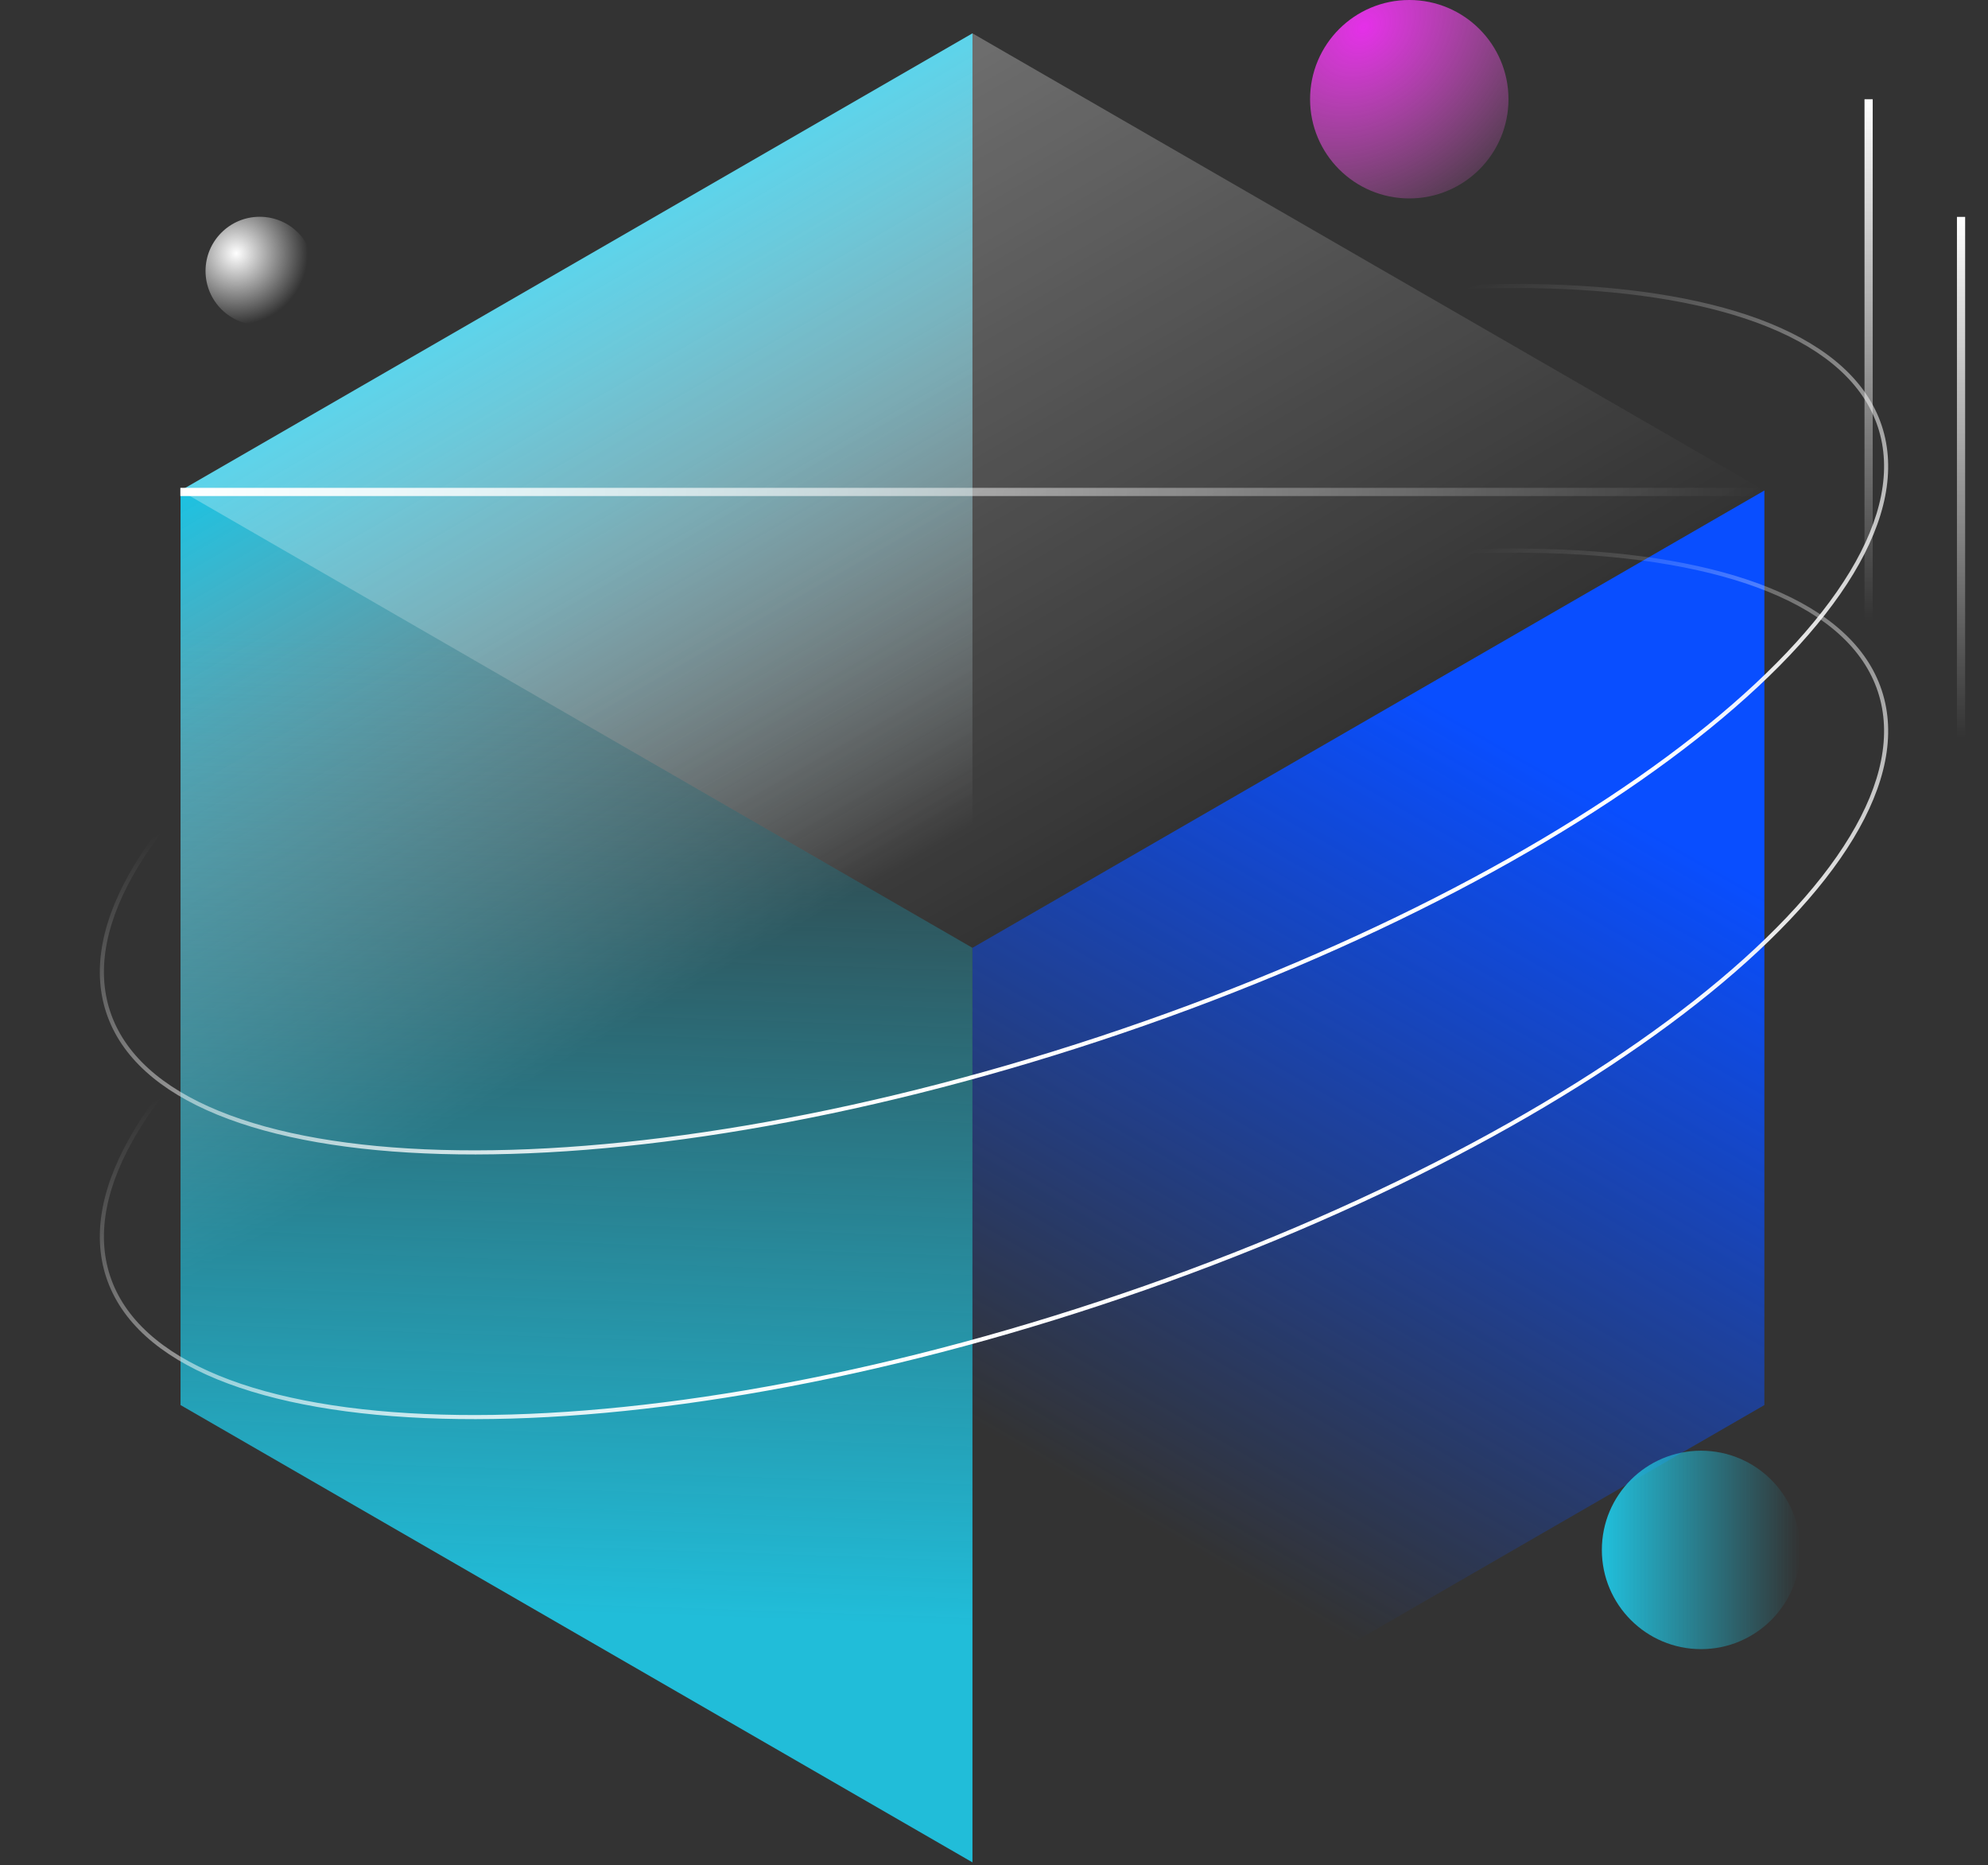 <svg width="485" height="455" viewBox="0 0 485 455" fill="none" xmlns="http://www.w3.org/2000/svg">
<rect x="0" y="0" width="485" height="455" fill="#333333" stroke="none"/>
<path d="M44.05 119.687L237.248 8.136L237.24 231.225L44.043 342.776L44.05 119.687Z" fill="url(#paint0_linear_33_140)"/>
<path d="M44.041 119.65L237.239 231.201L237.246 454.29L44.048 342.739L44.041 119.65Z" fill="url(#paint1_linear_33_140)"/>
<path d="M237.25 231.201L430.448 119.65L430.441 342.74L237.243 454.291L237.25 231.201Z" fill="url(#paint2_linear_33_140)"/>
<path d="M44.041 119.674L237.246 8.135L430.451 119.674L237.246 231.212L44.041 119.674Z" fill="url(#paint3_linear_33_140)"/>
<path fill-rule="evenodd" clip-rule="evenodd" d="M430 121L44 121V119L430 119V121Z" fill="url(#paint4_linear_33_140)"/>
<path fill-rule="evenodd" clip-rule="evenodd" d="M454.873 151.312V24.205H456.873V151.312H454.873Z" fill="url(#paint5_linear_33_140)"/>
<path fill-rule="evenodd" clip-rule="evenodd" d="M477.424 180.014V52.907H479.424V180.014H477.424Z" fill="url(#paint6_linear_33_140)"/>
<path fill-rule="evenodd" clip-rule="evenodd" d="M451.293 204.03C459.069 191.162 461.583 179.157 458.13 168.713C454.678 158.269 445.505 150.126 431.592 144.428C417.683 138.732 399.163 135.536 377.289 134.921C333.548 133.691 276.62 142.785 216.894 162.528C157.167 182.271 106.035 208.897 71.645 235.954C54.447 249.485 41.48 263.089 33.707 275.953C25.931 288.82 23.417 300.826 26.87 311.27C30.322 321.714 39.495 329.856 53.408 335.554C67.317 341.25 85.837 344.446 107.711 345.061C151.452 346.292 208.38 337.198 268.106 317.455C327.833 297.712 378.965 271.085 413.355 244.028C430.553 230.497 443.52 216.893 451.293 204.03ZM268.42 318.404C388.034 278.865 473.395 211.705 459.08 168.399C444.765 125.093 336.194 122.039 216.58 161.578C96.966 201.118 11.605 268.277 25.92 311.584C40.235 354.89 148.806 357.944 268.42 318.404Z" fill="url(#paint7_linear_33_140)"/>
<path fill-rule="evenodd" clip-rule="evenodd" d="M451.293 139.465C459.069 126.598 461.583 114.593 458.13 104.148C454.678 93.704 445.505 85.562 431.592 79.864C417.683 74.168 399.163 70.972 377.289 70.357C333.548 69.127 276.62 78.22 216.894 97.963C157.167 117.707 106.035 144.333 71.645 171.39C54.447 184.921 41.48 198.525 33.707 211.389C25.931 224.256 23.417 236.262 26.87 246.706C30.322 257.15 39.495 265.292 53.408 270.99C67.317 276.686 85.837 279.882 107.711 280.497C151.452 281.728 208.38 272.634 268.106 252.891C327.833 233.147 378.965 206.521 413.355 179.464C430.553 165.933 443.52 152.329 451.293 139.465ZM268.42 253.84C388.034 214.301 473.395 147.141 459.08 103.835C444.765 60.528 336.194 57.475 216.58 97.014C96.966 136.553 11.605 203.713 25.92 247.019C40.235 290.326 148.806 293.379 268.42 253.84Z" fill="url(#paint8_linear_33_140)"/>
<path d="M76.581 66.097C76.581 73.397 70.663 79.316 63.362 79.316C56.061 79.316 50.143 73.397 50.143 66.097C50.143 58.796 56.061 52.877 63.362 52.877C70.663 52.877 76.581 58.796 76.581 66.097Z" fill="url(#paint9_radial_33_140)"/>
<path d="M368.015 24.201C368.015 37.567 357.179 48.402 343.813 48.402C330.448 48.402 319.612 37.567 319.612 24.201C319.612 10.835 330.448 0 343.813 0C357.179 0 368.015 10.835 368.015 24.201Z" fill="url(#paint10_radial_33_140)"/>
<path d="M439.195 378.071C439.195 391.437 428.36 402.273 414.994 402.273C401.628 402.273 390.793 391.437 390.793 378.071C390.793 364.705 401.628 353.87 414.994 353.87C428.36 353.87 439.195 364.705 439.195 378.071Z" fill="url(#paint11_linear_33_140)"/>
<defs>
<linearGradient id="paint0_linear_33_140" x1="140.649" y1="63.911" x2="224.294" y2="208.768" gradientUnits="userSpaceOnUse">
<stop stop-color="#1BC2E2"/>
<stop offset="1" stop-color="white" stop-opacity="0"/>
</linearGradient>
<linearGradient id="paint1_linear_33_140" x1="132.509" y1="393.328" x2="140.643" y2="156.906" gradientUnits="userSpaceOnUse">
<stop stop-color="#21BDD9"/>
<stop offset="1" stop-color="#21BDD9" stop-opacity="0"/>
</linearGradient>
<linearGradient id="paint2_linear_33_140" x1="333.849" y1="161.99" x2="229.486" y2="342.725" gradientUnits="userSpaceOnUse">
<stop stop-color="#094EFF"/>
<stop offset="1" stop-color="#094EFF" stop-opacity="0"/>
</linearGradient>
<linearGradient id="paint3_linear_33_140" x1="140.643" y1="63.904" x2="237.235" y2="231.219" gradientUnits="userSpaceOnUse">
<stop stop-color="white" stop-opacity="0.29"/>
<stop offset="1" stop-color="white" stop-opacity="0"/>
</linearGradient>
<linearGradient id="paint4_linear_33_140" x1="44" y1="119.5" x2="430" y2="119.5" gradientUnits="userSpaceOnUse">
<stop stop-color="white"/>
<stop offset="1" stop-color="white" stop-opacity="0"/>
</linearGradient>
<linearGradient id="paint5_linear_33_140" x1="456.373" y1="24.205" x2="456.373" y2="151.312" gradientUnits="userSpaceOnUse">
<stop stop-color="white"/>
<stop offset="1" stop-color="white" stop-opacity="0"/>
</linearGradient>
<linearGradient id="paint6_linear_33_140" x1="478.924" y1="52.907" x2="478.924" y2="180.014" gradientUnits="userSpaceOnUse">
<stop stop-color="white"/>
<stop offset="1" stop-color="white" stop-opacity="0"/>
</linearGradient>
<linearGradient id="paint7_linear_33_140" x1="258.092" y1="313.704" x2="209.282" y2="196.764" gradientUnits="userSpaceOnUse">
<stop stop-color="white"/>
<stop offset="1" stop-color="white" stop-opacity="0"/>
</linearGradient>
<linearGradient id="paint8_linear_33_140" x1="258.092" y1="249.14" x2="209.282" y2="132.2" gradientUnits="userSpaceOnUse">
<stop stop-color="white"/>
<stop offset="1" stop-color="white" stop-opacity="0"/>
</linearGradient>
<radialGradient id="paint9_radial_33_140" cx="0" cy="0" r="1" gradientUnits="userSpaceOnUse" gradientTransform="translate(57.645 61.809) rotate(42.51) scale(17.448)">
<stop stop-color="white"/>
<stop offset="1" stop-color="white" stop-opacity="0"/>
</radialGradient>
<radialGradient id="paint10_radial_33_140" cx="0" cy="0" r="1" gradientUnits="userSpaceOnUse" gradientTransform="translate(332.694 6.541) rotate(45) scale(54.576 68.691)">
<stop stop-color="#E530E9"/>
<stop offset="1" stop-color="#FF6FE8" stop-opacity="0"/>
</radialGradient>
<linearGradient id="paint11_linear_33_140" x1="391.827" y1="378.071" x2="439.195" y2="378.071" gradientUnits="userSpaceOnUse">
<stop stop-color="#21BDD9"/>
<stop offset="1" stop-color="#21BDD9" stop-opacity="0"/>
</linearGradient>
</defs>
</svg>
